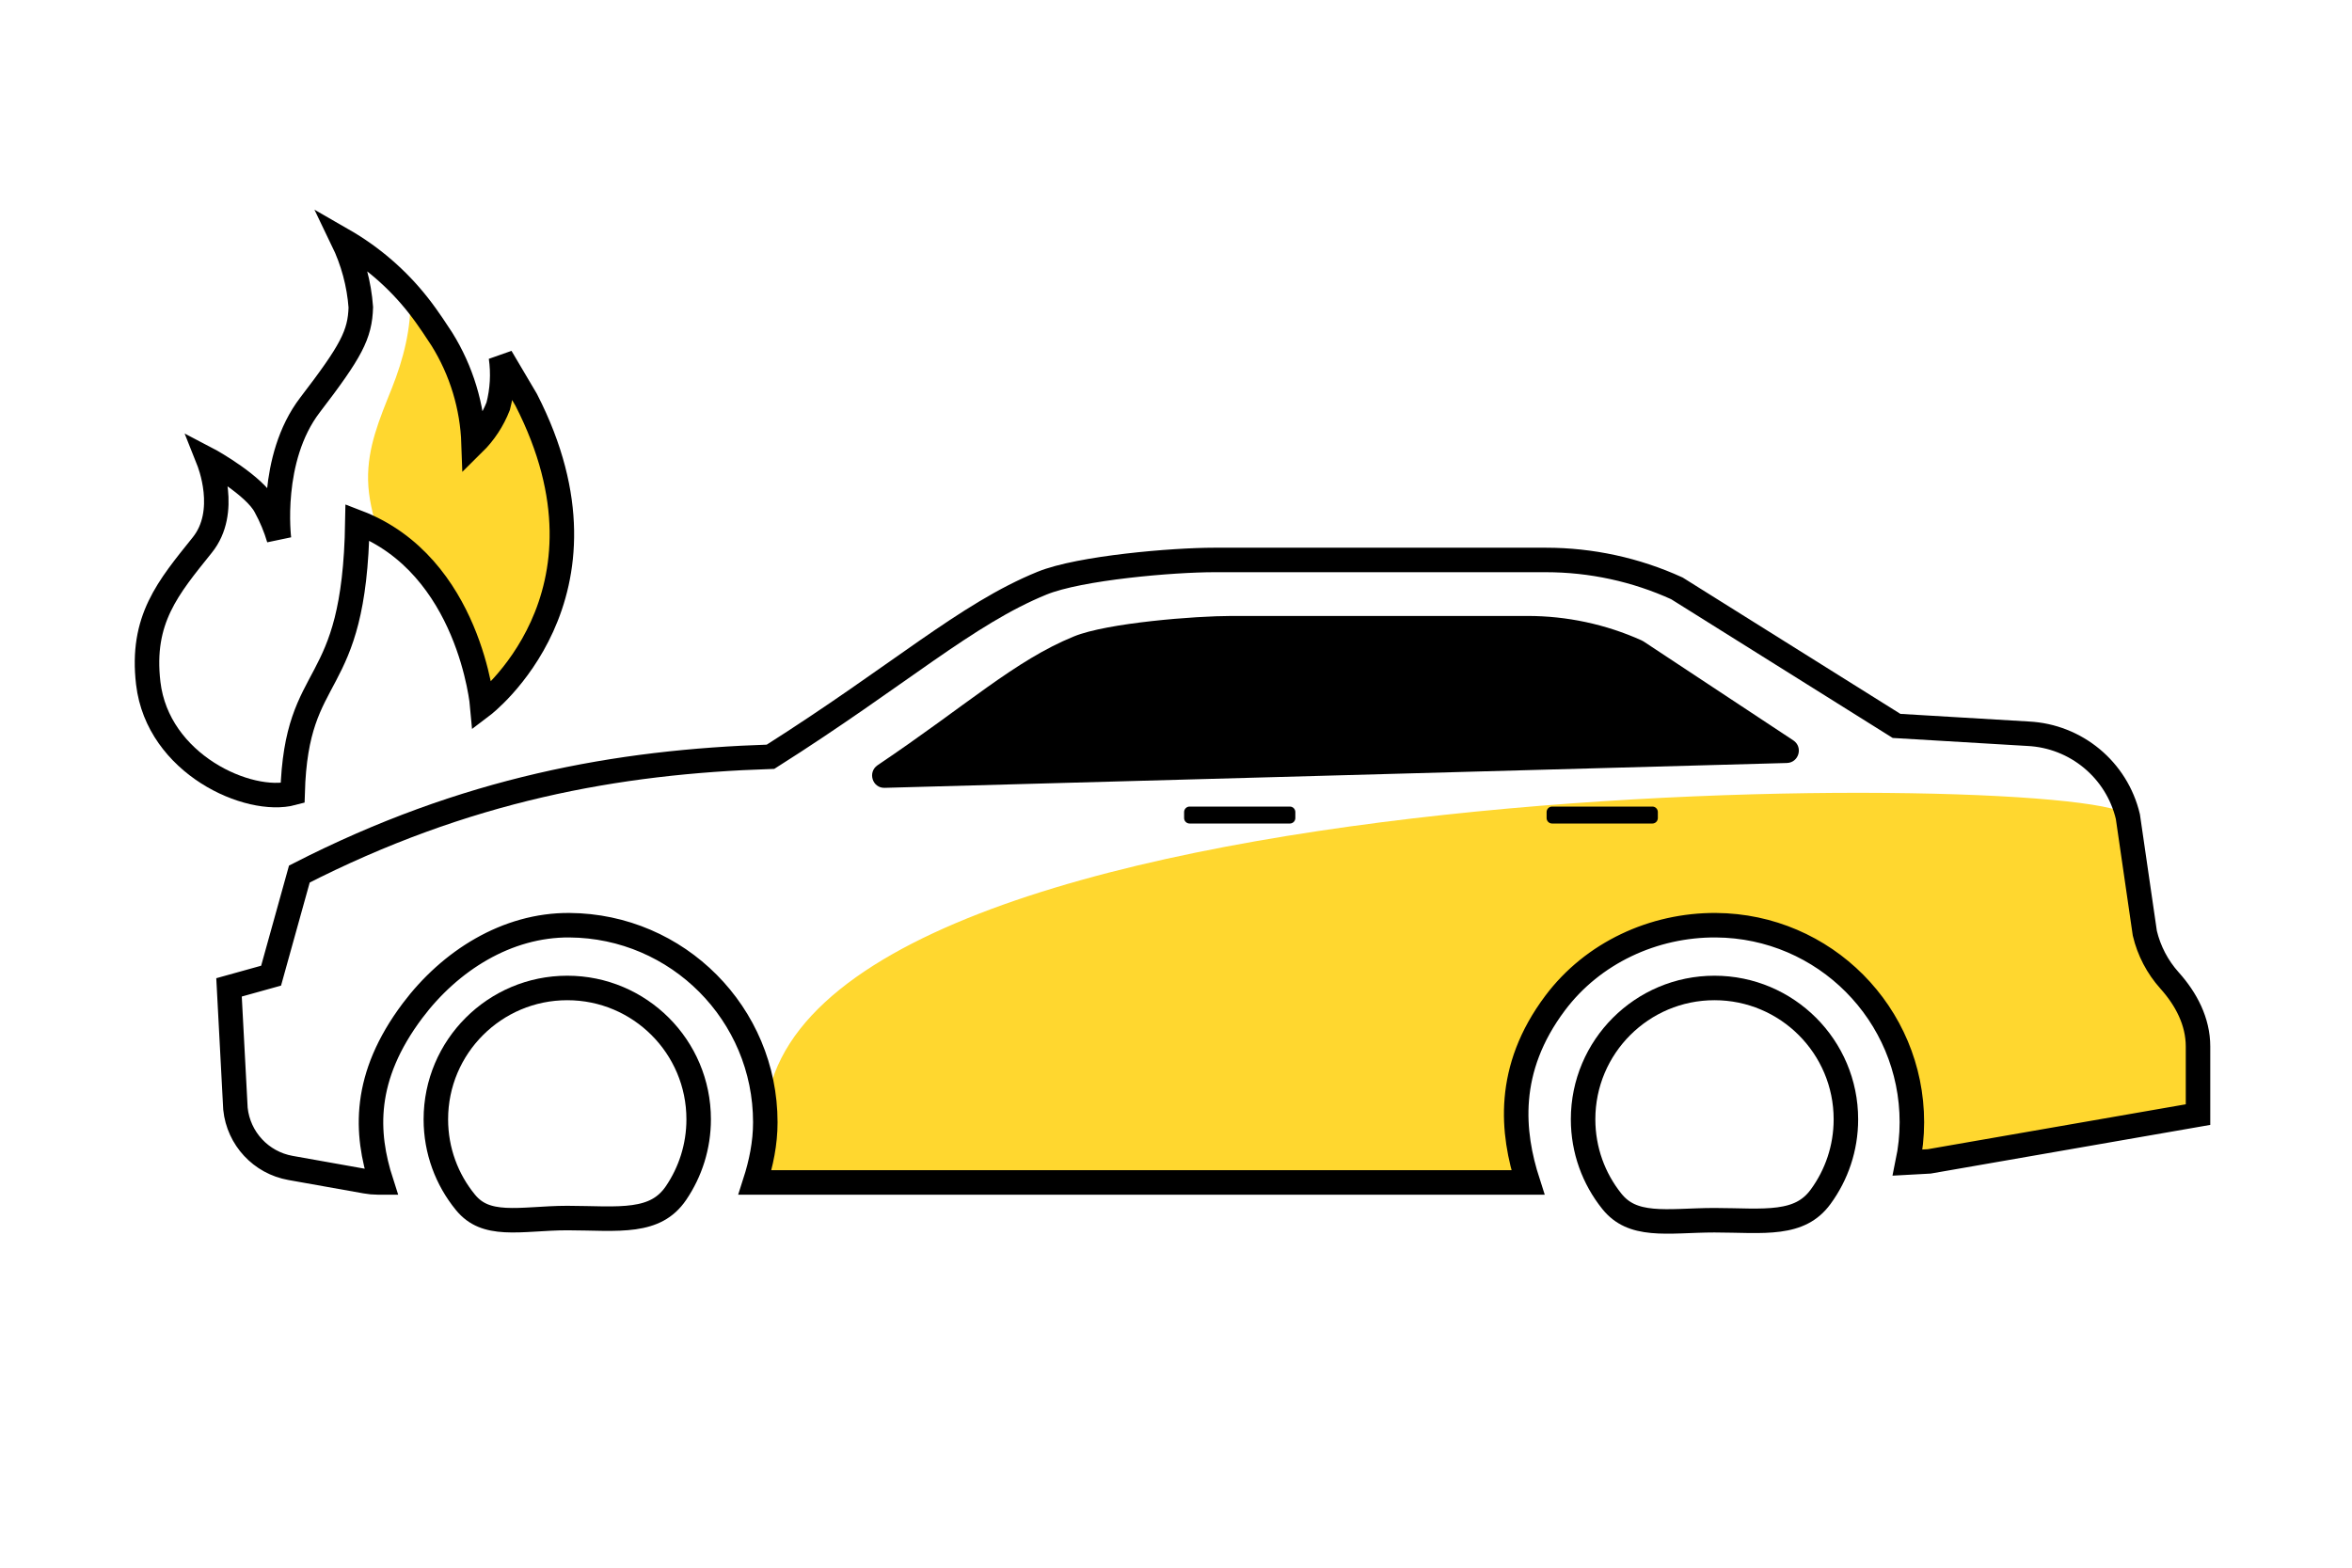 <?xml version="1.0" encoding="UTF-8"?>
<svg width="96" height="64" viewBox="0 19.2 96 48" version="1.1" xmlns:xlink="http://www.w3.org/1999/xlink" xmlns="http://www.w3.org/2000/svg">
  <defs>
    <path d="M17.154 30.033C13.916 30.033 11.29 32.658 11.29 35.895C11.29 37.3 11.784 38.59 12.609 39.599C13.683 40.916 15.321 40.426 17.154 40.426C19.174 40.426 20.953 40.736 22.009 39.183C22.644 38.245 23.017 37.113 23.017 35.895C23.017 32.658 20.392 30.033 17.154 30.033Z" id="path_1"/>
    <path d="M63.979 30.033C60.741 30.033 58.116 32.658 58.116 35.895C58.116 37.277 58.594 38.548 59.395 39.55C60.469 40.895 62.124 40.515 63.979 40.515C65.925 40.515 67.649 40.81 68.715 39.352C69.425 38.382 69.843 37.187 69.843 35.895C69.843 32.658 67.217 30.033 63.979 30.033Z" id="path_2"/>
    <clipPath id="clip_1">
      <use xlink:href="#path_1"/>
    </clipPath>
    <clipPath id="clip_2">
      <use xlink:href="#path_2"/>
    </clipPath>
  </defs>
  <g id="iconstateburned" fill-opacity="1">
    <path d="M-230 -2371L-230 -2371L-230 -2275L-326 -2275L-326 -2371L-230 -2371Z" id="iconstateburned" fill="none" stroke="none"/>
    <g id="Group-32" transform="translate(6 21)">
      <path d="M25.237 36.016C25.237 36.878 25.065 37.693 24.815 38.472L25.016 38.472L56.364 38.472C55.711 36.447 55.437 33.86 57.478 31.145C59.012 29.103 61.487 27.955 64.041 27.972C68.461 27.999 72.036 31.591 72.036 36.016C72.036 36.58 71.975 37.13 71.864 37.661L72.745 37.612L83.715 35.704L83.715 32.922C83.715 31.901 83.233 30.984 82.55 30.224C82.058 29.676 81.714 29.016 81.544 28.299L80.852 23.538C80.4 21.628 25.451 21.095 25.237 36.016" id="Fill-261" fill="#FFD72F" fill-rule="evenodd" stroke="none"/>
      <path d="M67.196 20.425L61.094 16.393C61.064 16.375 61.034 16.358 61.002 16.342C59.54 15.684 57.953 15.346 56.349 15.346L44.27 15.346C42.803 15.346 39.196 15.626 37.838 16.18C35.419 17.165 33.452 18.997 29.822 21.438C29.404 21.72 29.604 22.378 30.109 22.363L66.931 21.349C67.425 21.336 67.606 20.697 67.196 20.425" id="Fill-263" fill="#000000" fill-rule="evenodd" stroke="none"/>
      <g id="Fill-265">
        <g clip-path="url(#clip_1)">
          <use xlink:href="#path_1" fill="none" stroke="#000000" stroke-width="2"/>
        </g>
      </g>
      <g id="Fill-267">
        <g clip-path="url(#clip_2)">
          <use xlink:href="#path_2" fill="none" stroke="#000000" stroke-width="2"/>
        </g>
      </g>
      <path d="M46.648 23.82L42.555 23.82C42.432 23.82 42.331 23.72 42.331 23.597L42.331 23.351C42.331 23.228 42.432 23.128 42.555 23.128L46.648 23.128C46.77 23.128 46.871 23.228 46.871 23.351L46.871 23.597C46.871 23.72 46.77 23.82 46.648 23.82" id="Fill-269" fill="#000000" fill-rule="evenodd" stroke="none"/>
      <path d="M61.444 23.82L57.351 23.82C57.228 23.82 57.127 23.72 57.127 23.597L57.127 23.351C57.127 23.228 57.228 23.128 57.351 23.128L61.444 23.128C61.567 23.128 61.667 23.228 61.667 23.351L61.667 23.597C61.667 23.72 61.567 23.82 61.444 23.82" id="Fill-271" fill="#000000" fill-rule="evenodd" stroke="none"/>
      <path d="M15.475 6.518L14.447 4.778C14.543 5.446 14.505 6.127 14.335 6.781C14.11 7.356 13.768 7.876 13.331 8.307C13.28 6.798 12.835 5.329 12.037 4.047C11.886 3.822 11.502 3.211 11.072 2.666C10.976 2.543 10.851 2.447 10.751 2.33C10.787 3.612 10.469 4.854 9.992 6.053C9.495 7.297 8.994 8.46 9.024 9.806C9.039 10.508 9.211 11.225 9.442 11.943C13.23 14.044 13.686 19.015 13.686 19.015C13.686 19.015 19.593 14.547 15.475 6.518" id="Fill-390" fill="#FFD72F" fill-rule="evenodd" stroke="none"/>
      <path d="M82.55 30.224C82.06 29.677 81.714 29.015 81.544 28.3L80.852 23.537C80.399 21.628 78.737 20.249 76.777 20.154L71.41 19.835L62.444 14.219C60.767 13.455 58.943 13.06 57.101 13.06L43.553 13.06C41.885 13.06 38.079 13.379 36.534 14.007C33.43 15.272 30.705 17.764 25.451 21.094C19.184 21.298 13.005 22.412 6.219 25.882L5.065 30.031L3.348 30.509L3.61 35.465C3.737 36.681 4.653 37.666 5.856 37.88L8.931 38.428C9.09 38.457 9.251 38.472 9.413 38.472L9.565 38.472C8.912 36.447 8.799 34.176 10.838 31.46C12.371 29.42 14.688 27.954 17.242 27.971C21.662 28 25.237 31.591 25.237 36.016C25.237 36.878 25.065 37.693 24.815 38.472L25.015 38.472L56.364 38.472C55.711 36.447 55.437 33.86 57.478 31.145C59.011 29.104 61.487 27.954 64.041 27.971C68.461 28 72.036 31.591 72.036 36.016C72.036 36.579 71.975 37.129 71.865 37.661L72.745 37.613L83.715 35.703L83.715 32.922C83.715 31.901 83.233 30.984 82.55 30.224Z" id="Stroke-259" fill="none" fill-rule="evenodd" stroke="#000000" stroke-width="1"/>
      <path d="M15.475 6.518L14.447 4.778C14.543 5.446 14.505 6.127 14.335 6.781C14.11 7.356 13.768 7.876 13.331 8.307C13.28 6.798 12.835 5.329 12.037 4.047C11.886 3.822 11.502 3.211 11.072 2.666C10.225 1.588 9.179 0.683 7.989 0C8.405 0.86 8.657 1.791 8.727 2.744C8.693 3.865 8.335 4.538 6.654 6.732C4.972 8.927 5.387 12.198 5.387 12.198C5.252 11.741 5.069 11.3 4.84 10.882C4.401 10.028 2.612 9.024 2.499 8.965C2.548 9.088 3.353 11.09 2.255 12.452C0.861 14.191 -0.255 15.489 0.051 18.092C0.441 21.401 4.153 23.056 5.943 22.578C6.094 17.238 8.468 18.73 8.587 11.518C13.183 13.28 13.686 19.015 13.686 19.015C13.686 19.015 19.593 14.547 15.475 6.518Z" id="Stroke-389" fill="none" fill-rule="evenodd" stroke="#000000" stroke-width="1"/>
    </g>
  </g>
</svg>
